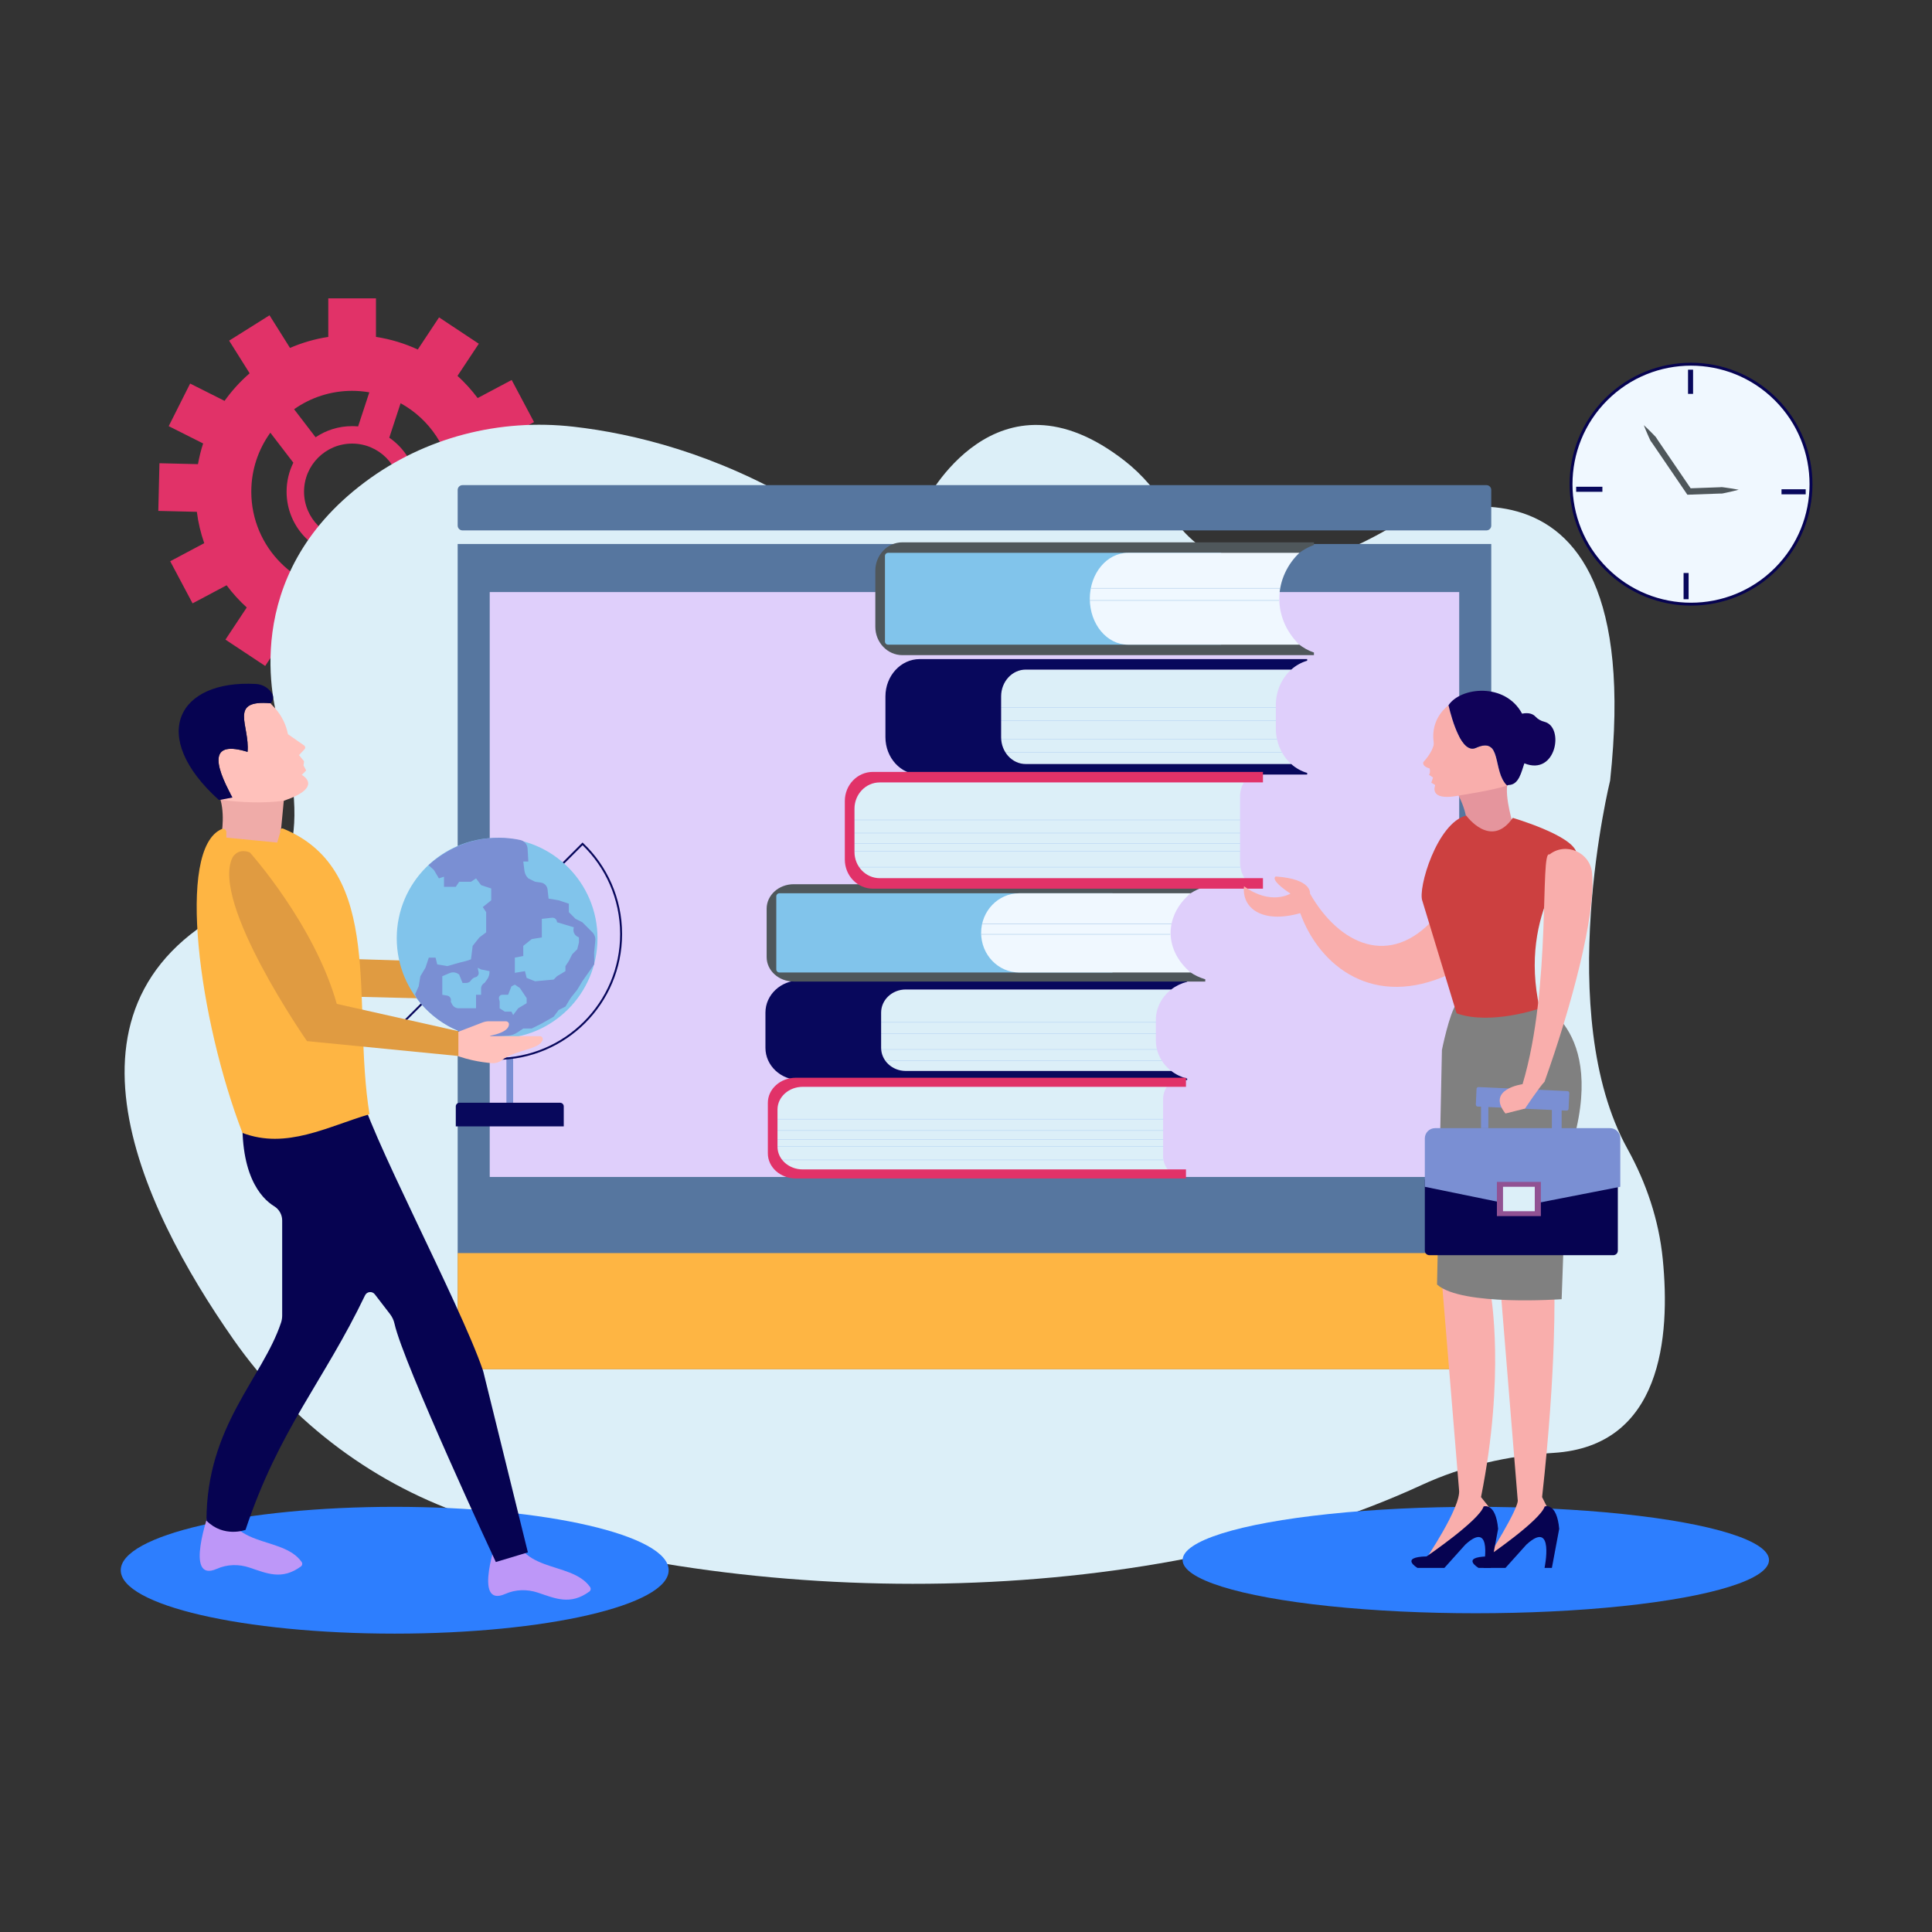 <svg xmlns="http://www.w3.org/2000/svg" xmlns:xlink="http://www.w3.org/1999/xlink" id="Layer_1" x="0px" y="0px" viewBox="0 0 4000 4000" style="enable-background:new 0 0 4000 4000;" xml:space="preserve"><rect x="0" y="0" width="4000" height="4000" fill="#333333" stroke="none"/><g>	<path style="fill:#E13268;" d="M1127.961,1076.837l2.354-98.69l-79.768-1.901c-2.882-22.451-8.08-44.174-15.314-64.944  l70.443-37.394l-46.286-87.194l-70.485,37.417c-12.416-16.618-26.388-32.003-41.7-45.944l44.103-66.53l-82.282-54.544  l-44.071,66.482c-27.046-12.509-56.098-21.419-86.554-26.072v-79.774h-98.717v79.774c-27.736,4.237-54.305,12.008-79.258,22.806  l-42.416-67.544l-83.6,52.499l42.446,67.593c-19.478,16.878-36.919,36.042-51.918,57.07l-71.295-35.841l-44.34,88.201  l71.258,35.822c-4.494,13.899-8.093,28.2-10.691,42.85l-79.746-1.901l-2.354,98.69l79.767,1.901  c2.884,22.451,8.08,44.174,15.315,64.944l-70.443,37.394l46.286,87.194l70.485-37.417c12.416,16.618,26.388,32.004,41.7,45.944  l-44.103,66.53l82.282,54.544l44.071-66.482c27.046,12.509,56.098,21.419,86.554,26.072v79.774h98.717v-79.774  c27.737-4.237,54.305-12.008,79.258-22.806l42.416,67.544l83.6-52.499l-42.445-67.593c19.478-16.878,36.919-36.042,51.917-57.07  l71.295,35.841l44.34-88.2l-71.258-35.822c4.494-13.899,8.093-28.2,10.692-42.85L1127.961,1076.837z M937.044,1000.609h-73.451  c-4.997-39.135-26.638-73.053-57.631-94.423l23.438-71.322C889.227,867.726,931.154,929.053,937.044,1000.609z M729.043,918.401  c54.983,0,99.554,44.572,99.554,99.555c0,54.983-44.571,99.555-99.554,99.555s-99.554-44.572-99.554-99.555  C629.489,962.974,674.06,918.401,729.043,918.401z M729.043,809.181c12.142,0,24.023,1.095,35.599,3.085l-23.196,70.586  c-4.088-0.371-8.219-0.589-12.402-0.589c-28.016,0-54.043,8.495-75.661,23.042l-44.486-58.038  C642.88,823.303,684.299,809.181,729.043,809.181z M729.043,1226.732c-115.303,0-208.774-93.472-208.774-208.775  c0-45.601,14.662-87.754,39.47-122.094l47.592,62.092c-8.937,18.094-13.981,38.455-13.981,60.002  c0,74.941,60.751,135.693,135.693,135.693c57.103,0,105.933-35.29,125.961-85.235v0.773h76.46  C908.621,1159.717,826.668,1226.732,729.043,1226.732z"></path>	<path style="fill:#DCEFF8;" d="M483.32,2773.212c-194.859-278.604-404.533-717.985,31.46-909.476  c4.005-1.759,8.101-3.371,12.141-5.043c20.588-8.518,130.438-67.415,58.616-333.266c-1.684-6.234-4.651-16.37-6.603-22.519  c-13.034-41.056-85.226-308.701,176.126-504.455c124.678-93.384,279.403-132.469,432.382-115.004  c124.534,14.218,294.01,55.347,474.589,162.864c0,0,133.922,112.926,252.964-5.133c0,0,147.034-295.626,414.04-86.685  c36.427,28.506,66.621,64.495,90.822,104.574c43.529,72.089,171.104,205.155,467.313,28.307c0,0,530.728-251.517,446.407,528.699  c0,0-118.831,483.112,36.073,762.768c38.828,70.097,64.833,147.037,72.849,227.407c16.162,162.045-2.151,387.946-225.988,401.799  c-94.132,5.826-186.93,26.683-273.042,66.458c-545.015,251.748-1350.502,267.584-1964.355,67.42  C779.848,3076.952,605.819,2948.357,483.32,2773.212z"></path>	<ellipse style="fill:#2D7EFE;" cx="3055.505" cy="3229.906" rx="607.039" ry="110.158"></ellipse>	<ellipse style="fill:#2D7EFE;" cx="817.195" cy="3251" rx="567.195" ry="131.252"></ellipse>	<rect x="947.575" y="1126.278" style="fill:#56769F;" width="2139.917" height="1708.616"></rect>	<path style="fill:#56769F;" d="M3077.491,1098.152H957.575c-5.523,0-10-4.477-10-10v-73.751c0-5.523,4.477-10,10-10h2119.917  c5.523,0,10,4.477,10,10v73.751C3087.491,1093.675,3083.014,1098.152,3077.491,1098.152z"></path>	<rect x="947.575" y="2594.36" style="fill:#FEB543;" width="2139.917" height="240.533"></rect>	<rect x="1013.929" y="1225.809" style="fill:#DFCFFB;" width="2007.209" height="1210.961"></rect>	<path style="fill:#BD97F8;" d="M1030.87,3180.018c0,0-54.333,150.985,15.325,119.995c21.518-9.573,45.501-9.958,67.516-2.586  c36.422,12.196,67.023,26.39,106.373-2.185c3.011-2.186,3.779-6.387,1.637-9.43c-40.618-57.704-160.777-23.861-159.127-138.919  L1030.87,3180.018z"></path>	<g>		<g>			<path style="fill:#EFABA8;" d="M588.933,1643.142l-9.808,103.494c-48.578,10.553-100.061,26.895-120.68-18.278    c0,0,9.503-50.243-6.615-85.65L588.933,1643.142z"></path>			<path style="fill:#FFC1BB;" d="M512.539,1556.671c4.996-54.933-40.456-108.479,47.915-100.6    c-1.549,1.851,26.903,19.988,35.726,64.006l33.37,23.236c2.327,1.62,3.025,4.754,1.605,7.208l-12.078,12.88l10.479,12.793    l-1.175,8.576l5.569,10.373l-9.128,9.234c0,0,47.272,24.822-37.027,53.463c-42.306,5.602-86.332,3.823-131.28-1.92l24.744-4.81    C440.659,1577.166,436.035,1533.162,512.539,1556.671z"></path>			<path style="fill:#060351;" d="M529.457,1416.057c9.349,0.511,18.367,3.946,25.471,10.045    c12.468,10.703,13.345,20.628,5.526,29.969c-88.371-7.879-42.918,45.667-47.915,100.6    c-76.504-23.509-71.881,20.495-31.282,94.437l-24.744,4.81l-3.827-0.056C306.644,1523.831,367.702,1407.211,529.457,1416.057z"></path>		</g>		<polygon style="fill:#E09B41;" points="916.446,2068.165 712.683,2063.027 692.129,1919.152 743.513,1985.951 911.307,1991.09      "></polygon>		<g>			<rect x="1048.446" y="2188.813" style="fill:#7A8FD3;" width="13.971" height="115.26"></rect>			<path style="fill:#08085C;" d="M1167.198,2332.015H943.664v-41.365c0-4.16,3.372-7.533,7.533-7.533h208.469    c4.16,0,7.533,3.373,7.533,7.532V2332.015z"></path>			<path style="fill:none;stroke:#08085C;stroke-width:4;stroke-miterlimit:10;" d="M1165.547,1787.689l40.608-40.609    c49.172,47.053,79.796,113.333,79.796,186.765c0,142.744-115.717,258.461-258.461,258.461    c-73.83,0-140.429-30.956-187.528-80.596l35.568-35.568"></path>			<circle style="fill:#81C4EB;" cx="1029.236" cy="1942.577" r="207.817"></circle>			<path style="fill:#7A8FD3;" d="M1226.316,1930.094l-20.698-20.698l-13.971-6.985l-13.971-13.971v-17.464l-19.739-6.579    c-0.811-0.271-1.641-0.477-2.484-0.617l-19.69-3.282l-2.106-18.955c-0.816-7.346-6.5-13.21-13.817-14.255l-12.018-1.717    l-13.971-6.985l-0.684-0.684c-4.084-4.084-6.69-9.412-7.406-15.144l-2.387-19.099h10.478l-1.563-26.765    c-0.504-8.63-6.663-15.875-15.111-17.712c-32.34-7.033-114.194-15.582-190.005,52.062l11.087,9.878l10.478,17.464l10.478-3.493    v20.956h24.449l6.986-10.478h24.449l10.478-6.985l10.478,13.971l20.956,6.985v24.449l-17.464,13.971l6.985,10.478v41.913    l-13.971,10.478l-13.971,17.464l-3.493,27.942l-10.478,3.493l-13.971,3.493l-24.449,6.985l-20.956-3.493l-3.493-13.971h-13.971    l-6.986,20.956l-10.478,17.464l-3.493,20.956l-7.438,16.357l2.452,6.538c0,0,45.619,72.714,140.562,82.54l50.28-3.473    c6.38-0.441,12.536-2.539,17.857-6.086l12.836-8.557h17.463l20.956-10.478l24.449-13.971l10.478-13.971l13.971-6.986    l8.185-13.641c1.527-2.545,3.224-4.986,5.078-7.304l11.186-13.982l10.478-17.464l24.787-35.274l-0.339-24.102l2.474-24.734    C1233.186,1941.08,1230.901,1934.679,1226.316,1930.094z M1008.021,2028.495l-4.98,6.64l0,0    c-4.281,2.141-6.985,6.516-6.985,11.303v13.146h-10.478v27.942h-36.038c-5.741,0-10.989-3.244-13.557-8.378l-2.796-5.592l0,0    c1.834-5.502-1.682-11.341-7.402-12.294l-10.062-1.677v-38.42l15.045-6.448c5.867-2.514,12.607-1.895,17.917,1.645l1.965,1.31    l6.985,17.464h7.357c4.132,0,7.991-2.065,10.283-5.503l0,0c2.134-3.201,5.385-5.492,9.117-6.425l0,0    c4.574-1.144,7.443-5.678,6.519-10.301l-1.841-9.205l6.985,3.493l17.464,3.493v1.314    C1013.519,2017.948,1011.589,2023.736,1008.021,2028.495z M1090.359,2077.047l-17.464,10.478l-10.478,13.971l-3.493-6.985    h-13.971l-10.478-6.985v-6.985v-6.985l-1.342-5.367c-1.092-4.37,2.213-8.604,6.718-8.604h12.087l6.985-17.463l6.985-3.493    l10.478,6.986l6.985,10.478l6.985,10.478V2077.047z M1198.633,1951.309l-3.493,13.971l-10.478,10.478l-6.985,13.971    l-6.985,10.478v10.478l-17.464,10.478l-6.985,6.985l-38.42,3.493l-17.464-6.985l-3.493-13.971l-20.956,3.493v-31.434    l17.464-3.493v-20.956l17.463-13.971l20.956-3.493v-38.42l21.02-2.335c5.556-0.617,10.414,3.731,10.414,9.321l0,0l34.927,10.478    l-0.43,1.72c-1.79,7.158,1.633,14.599,8.232,17.898l2.676,1.338V1951.309z"></path>		</g>		<path style="fill:#BD97F8;" d="M433.654,3128.086c0,0-54.333,150.985,15.325,119.995c21.518-9.573,45.501-9.958,67.516-2.587   c36.422,12.196,67.023,26.39,106.373-2.185c3.011-2.186,3.779-6.387,1.637-9.43c-40.618-57.704-160.777-23.862-159.128-138.919   L433.654,3128.086z"></path>		<path style="fill:none;" d="M692.675,1923.118"></path>		<path style="fill:#FFC1BB;" d="M938.771,2140.103l60.237-23.168c4.337-1.668,8.945-2.524,13.592-2.524h34.74   c3.27,0,6.197,2.444,6.378,5.71c0.365,6.567-4.866,17.331-38.488,24.246c-0.524,0.108-0.452,0.875,0.083,0.875h102.248   c4.091,0,7.012,3.986,5.802,7.895c-6.261,20.226-54.782,19.383-84.818,42.204c-5.935,4.509-13.451,6.335-20.88,5.73   c-19.855-1.619-58.341-7.014-94.309-24.998L938.771,2140.103z"></path>		<path style="fill:#060351;" d="M743.814,2251.652c11.64,78.386,208.795,446.712,255.883,585.094c0.5,1.471,0.92,2.93,1.292,4.439   l91.932,372.837l-66.368,19.986c0,0-191.775-411.571-209.786-493.516c-1.584-7.207-4.75-13.939-9.25-19.788l-31.508-40.961   c-5.421-7.047-16.383-5.901-20.226,2.117c-85.807,179.036-177.788,276.545-247.468,485.585c0,0-44.857,16.951-80.826-19.018   c0-196.305,116.195-294.992,154.435-410.191c1.583-4.768,2.298-9.78,2.298-14.803v-196.626c0-12.033-6.303-23.106-16.556-29.404   c-26.751-16.433-75.41-66.338-64.105-209.534L743.814,2251.652z"></path>		<path style="fill:#FEB543;" d="M765.058,2306.886c-37.464-229.317,33.45-503.907-178.737-591.34   c-3.949-1.627-7.8,2.577-5.775,6.337l-6.6,22.565l-105.337-10.277v-11.46c0-4.848-4.965-8.132-9.431-6.247   c-95.437,40.288-46.486,397.483,42.83,629.173C593.06,2380.166,677.706,2332.578,765.058,2306.886z"></path>		<path style="fill:#E09B41;" d="M517.425,1765.001c0,0,133.598,149.013,179.843,313.441l251.78,56.522v51.384l-313.441-30.83   c0,0-200.396-287.749-154.151-380.239C481.456,1775.278,491.733,1754.725,517.425,1765.001z"></path>	</g>	<g>		<path style="fill:#DCEFF8;" d="M1824.258,2096.519v72.85c0,26.471,22.847,47.93,51.03,47.93h549.667   c-19.479-15.08-31.898-37.914-31.898-63.475v-41.762c0-25.56,12.419-48.394,31.898-63.474h-549.667   C1847.105,2048.588,1824.258,2070.047,1824.258,2096.519z"></path>		<line style="fill:none;stroke:#B7D4F4;stroke-miterlimit:10;" x1="1821.763" y1="2116.542" x2="2393.356" y2="2116.542"></line>		<line style="fill:none;stroke:#B7D4F4;stroke-miterlimit:10;" x1="1821.763" y1="2139.974" x2="2393.356" y2="2139.974"></line>		<line style="fill:none;stroke:#B7D4F4;stroke-miterlimit:10;" x1="1821.763" y1="2172.779" x2="2395.552" y2="2172.779"></line>		<line style="fill:none;stroke:#B7D4F4;stroke-miterlimit:10;" x1="1831.742" y1="2196.211" x2="2405.531" y2="2196.211"></line>		<path style="fill:#08085C;" d="M1875.288,2217.299c-28.183,0-51.03-21.459-51.03-47.93v-72.85c0-26.471,22.847-47.93,51.03-47.93   h549.667c9.501-7.357,20.723-12.779,32.965-15.86v-2.886H1655.75c-39.204,0-70.987,29.851-70.987,66.675v72.852   c0,36.824,31.782,66.676,70.987,66.676h802.171v-2.886c-12.242-3.081-23.464-8.502-32.965-15.86H1875.288z"></path>		<path style="fill:#DCEFF8;" d="M2415.76,2250.104h-753.864c-28.821,0-52.186,21.945-52.186,49.017v75.364   c0,27.071,23.365,49.017,52.186,49.017h757.324c-2.454-2.926-4.542-6.121-6.241-9.529c-0.147-0.292-0.307-0.576-0.447-0.872   c-0.392-0.827-0.738-1.673-1.081-2.523c-0.23-0.566-0.459-1.133-0.666-1.709c-0.268-0.747-0.513-1.5-0.743-2.263   c-0.224-0.738-0.424-1.483-0.611-2.234c-0.166-0.672-0.333-1.342-0.469-2.024c-0.189-0.933-0.329-1.879-0.46-2.829   c-0.075-0.549-0.173-1.091-0.227-1.645c-0.155-1.53-0.25-3.075-0.25-4.643v-112.855v-4.687   C2408.025,2266.299,2410.886,2257.559,2415.76,2250.104z"></path>		<line style="fill:none;stroke:#B7D4F4;stroke-miterlimit:10;" x1="1609.634" y1="2317.125" x2="2408.417" y2="2317.125"></line>		<line style="fill:none;stroke:#B7D4F4;stroke-miterlimit:10;" x1="1609.634" y1="2340.557" x2="2408.417" y2="2340.557"></line>		<line style="fill:none;stroke:#B7D4F4;stroke-miterlimit:10;" x1="1609.634" y1="2359.303" x2="2408.417" y2="2359.303"></line>		<line style="fill:none;stroke:#B7D4F4;stroke-miterlimit:10;" x1="1609.634" y1="2373.362" x2="2408.417" y2="2373.362"></line>		<line style="fill:none;stroke:#B7D4F4;stroke-miterlimit:10;" x1="1617.195" y1="2401.481" x2="2408.417" y2="2401.481"></line>		<path style="fill:#E13268;" d="M1647.772,2231.359c-32.043,0-58.02,23.274-58.02,51.984v104.579   c0,28.71,25.977,51.984,58.02,51.984h807.653v-18.746h-793.386c-28.901,0-52.329-20.99-52.329-46.884v-77.287   c0-25.893,23.428-46.884,52.329-46.884h793.386v-18.746H1647.772z"></path>		<path style="fill:none;stroke:#000000;stroke-miterlimit:10;" d="M1814.278,1950.173"></path>		<path style="fill:#4F575B;" d="M2417.506,1931.428L2417.506,1931.428c0-45.026,32.93-82.012,77.835-96.045v-4.713h-851.996   c-30.976,0-56.087,22.679-56.087,50.655v100.207c0,27.976,25.112,50.655,56.087,50.655h851.996v-4.713   C2450.219,2014.559,2415.51,1971.262,2417.506,1931.428z"></path>		<path style="fill:#81C4EB;" d="M1607.216,2006.996v-151.137c0-3.559,2.885-6.444,6.444-6.444h689.587v164.025H1613.66   C1610.101,2013.44,1607.216,2010.555,1607.216,2006.996z"></path>		<path style="fill:#F0F8FF;" d="M2423.621,1931.428L2423.621,1931.428c0-33.422,18.157-63.049,41.783-82.012h-355.159   c-43.589,0-78.924,36.718-78.924,82.012v0c0,45.294,35.335,82.012,78.924,82.012h355.159   C2441.778,1994.477,2423.621,1964.85,2423.621,1931.428z"></path>		<line style="fill:none;stroke:#ABCBE9;stroke-miterlimit:10;" x1="2033.815" y1="1912.682" x2="2425.474" y2="1912.682"></line>		<line style="fill:none;stroke:#ABCBE9;stroke-miterlimit:10;" x1="2031.13" y1="1934.43" x2="2422.994" y2="1934.43"></line>	</g>	<g>		<path style="fill:#DCEFF8;" d="M2072.698,1441.869v84.443c0,30.683,22.847,55.558,51.03,55.558h549.668   c-19.479-17.48-31.898-43.948-31.898-73.575v-48.408c0-29.628,12.419-56.095,31.898-73.575h-549.668   C2095.545,1386.311,2072.698,1411.185,2072.698,1441.869z"></path>		<line style="fill:none;stroke:#B7D4F4;stroke-miterlimit:10;" x1="2070.204" y1="1465.077" x2="2641.797" y2="1465.077"></line>		<line style="fill:none;stroke:#B7D4F4;stroke-miterlimit:10;" x1="2070.204" y1="1492.238" x2="2641.797" y2="1492.238"></line>		<line style="fill:none;stroke:#B7D4F4;stroke-miterlimit:10;" x1="2070.204" y1="1530.263" x2="2643.992" y2="1530.263"></line>		<line style="fill:none;stroke:#B7D4F4;stroke-miterlimit:10;" x1="2080.183" y1="1557.424" x2="2653.971" y2="1557.424"></line>		<path style="fill:#08085C;" d="M2123.728,1581.869c-28.183,0-51.03-24.874-51.03-55.558v-84.443   c0-30.684,22.847-55.558,51.03-55.558h549.668c9.501-8.528,20.723-14.813,32.965-18.384v-3.345h-802.17   c-39.204,0-70.987,34.602-70.987,77.285v84.444c0,42.684,31.782,77.286,70.987,77.286h802.17v-3.345   c-12.242-3.571-23.464-9.855-32.965-18.384H2123.728z"></path>	</g>	<g>		<path style="fill:#DCEFF8;" d="M2575.137,1619.894h-753.864c-28.821,0-52.186,25.437-52.186,56.817v87.357   c0,31.379,23.365,56.817,52.186,56.817h757.324c-2.453-3.391-4.541-7.095-6.24-11.045c-0.147-0.339-0.307-0.668-0.447-1.011   c-0.392-0.958-0.738-1.939-1.08-2.924c-0.23-0.656-0.459-1.313-0.667-1.981c-0.268-0.866-0.513-1.74-0.743-2.623   c-0.224-0.855-0.424-1.719-0.612-2.589c-0.166-0.779-0.333-1.555-0.469-2.346c-0.189-1.081-0.329-2.178-0.459-3.279   c-0.076-0.636-0.173-1.264-0.228-1.907c-0.155-1.773-0.25-3.564-0.25-5.382v-130.814v-5.432   C2567.403,1638.666,2570.263,1628.535,2575.137,1619.894z"></path>		<line style="fill:none;stroke:#B7D4F4;stroke-miterlimit:10;" x1="1769.011" y1="1697.58" x2="2567.794" y2="1697.58"></line>		<line style="fill:none;stroke:#B7D4F4;stroke-miterlimit:10;" x1="1769.011" y1="1724.741" x2="2567.794" y2="1724.741"></line>		<line style="fill:none;stroke:#B7D4F4;stroke-miterlimit:10;" x1="1769.011" y1="1746.469" x2="2567.794" y2="1746.469"></line>		<line style="fill:none;stroke:#B7D4F4;stroke-miterlimit:10;" x1="1769.011" y1="1762.766" x2="2567.794" y2="1762.766"></line>		<line style="fill:none;stroke:#B7D4F4;stroke-miterlimit:10;" x1="1776.572" y1="1795.359" x2="2567.794" y2="1795.359"></line>		<path style="fill:#E13268;" d="M1807.15,1598.165c-32.043,0-58.02,26.977-58.02,60.255v121.221   c0,33.278,25.977,60.255,58.02,60.255h807.653v-21.729h-793.386c-28.901,0-52.329-24.331-52.329-54.344v-89.586   c0-30.013,23.428-54.344,52.329-54.344h793.386v-21.729H1807.15z"></path>	</g>	<g>		<path style="fill:none;stroke:#000000;stroke-miterlimit:10;" d="M2039.281,1261.369"></path>		<path style="fill:#4F575B;" d="M2642.508,1239.64L2642.508,1239.64c0-52.191,32.931-95.063,77.836-111.329v-5.463h-851.995   c-30.976,0-56.088,26.288-56.088,58.715v116.153c0,32.427,25.112,58.715,56.088,58.715h851.995v-5.463   C2675.221,1335.999,2640.512,1285.813,2642.508,1239.64z"></path>		<path style="fill:#81C4EB;" d="M1832.219,1328.259v-177.238c0-3.559,2.885-6.444,6.444-6.444h689.587v190.126h-689.587   C1835.104,1334.703,1832.219,1331.818,1832.219,1328.259z"></path>		<path style="fill:#F0F8FF;" d="M2648.624,1239.64L2648.624,1239.64c0-38.741,18.157-73.082,41.783-95.063h-355.159   c-43.589,0-78.924,42.561-78.924,95.063v0c0,52.502,35.335,95.063,78.924,95.063h355.159   C2666.781,1312.722,2648.624,1278.38,2648.624,1239.64z"></path>		<line style="fill:none;stroke:#ABCBE9;stroke-miterlimit:10;" x1="2258.818" y1="1217.911" x2="2650.477" y2="1217.911"></line>		<line style="fill:none;stroke:#ABCBE9;stroke-miterlimit:10;" x1="2256.133" y1="1243.12" x2="2647.997" y2="1243.12"></line>	</g>	<g>					<ellipse transform="matrix(0.707 -0.707 0.707 0.707 316.937 2769.507)" style="fill:#F0F8FF;stroke:#060351;stroke-width:6;stroke-miterlimit:10;" cx="3501.559" cy="1002.177" rx="248.441" ry="248.441"></ellipse>		<path style="fill:#4F575B;" d="M3403.296,880.195c2.531,6.659,5.295,13.161,8.118,19.621l4.33,9.626   c1.15,3.408,3.722,5.848,5.56,8.788l23.406,34.358l46.812,68.715l2.03,2.98l3.604-0.129l51.45-1.845l12.864-0.448   c1.072-0.031,2.149,0.073,3.22,0.025c1.072-0.035,2.135-0.308,3.201-0.531l6.391-1.37c8.522-1.777,17.035-3.808,25.54-6.049   c-8.645-1.626-17.281-3.042-25.908-4.204l-6.472-0.909c-1.079-0.146-2.159-0.342-3.231-0.3c-1.073,0.029-2.14,0.21-3.211,0.256   l-12.861,0.474l-51.45,1.845l5.631,2.85l-46.812-68.715l-23.406-34.358c-2.064-2.786-3.394-6.073-6.144-8.391l-7.373-7.553   C3413.606,889.939,3408.566,884.989,3403.296,880.195z"></path>		<g>			<rect x="3485.667" y="1186.319" style="fill:#08085C;" width="10.452" height="54.311"></rect>		</g>		<g>			<rect x="3494.885" y="765.381" style="fill:#08085C;" width="10.452" height="50.089"></rect>		</g>		<g>			<rect x="3263.255" y="1007.763" style="fill:#08085C;" width="54.312" height="10.452"></rect>		</g>		<g>			<rect x="3688.417" y="1012.989" style="fill:#08085C;" width="50.089" height="10.452"></rect>		</g>	</g>	<g>		<path style="fill:#E5959D;" d="M3013.018,1634.727c0,0,31.91,50.819,22.455,89.82c0,0,68.547,7.091,99.274-10.636   c0,0-21.273-65.001-13-94.547L3013.018,1634.727z"></path>		<path style="fill:#F9AEAC;" d="M3055.564,1548.452c-28.912,12.649-48.845-55.516-56.63-88.324   c-0.447,0.675-37.801,26.016-30.655,76.752c0.346,2.455,0.174,4.961-0.503,7.347c-1.71,6.026-6.574,17.636-20.369,33.13   c-0.468,0.525-0.781,1.179-0.856,1.879c-0.269,2.486,0.661,8.156,13.283,11.762c0,0,2.364,8.273-1.182,13l8.272,5.909   l-3.545,10.636l6.765,3.866c0.834,0.476,1.228,1.474,0.922,2.384c-2.235,6.634-7.312,32.144,52.587,19.751   c0,0,71.306-10.971,96.597-20.229C3089.189,1597.347,3111.351,1523.293,3055.564,1548.452z"></path>		<path style="fill:#100259;" d="M3178.919,1483.599c-4.58-4.875-12.853-9.012-27.626-6.057   c-34.835-65.025-127.277-55.323-152.359-17.414c7.785,32.808,27.717,100.973,56.63,88.324   c55.787-25.159,33.625,48.895,64.687,77.864c0.958-0.351,1.859-0.699,2.678-1.044c22.226,0.179,27.182-28.364,33.092-44.91   c66.041,27.066,83.485-75.787,41.433-85.979C3190.383,1492.67,3183.9,1488.901,3178.919,1483.599z"></path>		<path style="fill:#F9AEAC;" d="M3218.046,2669.569c0,0,5.058,156.81-25.292,429.961l15.175,30.35l-30.35,50.584   c0,0-45.526,35.409-50.584,35.409c-5.058,0-50.583,15.175-50.583,15.175s70.817-111.284,65.759-126.459l-35.409-435.02H3218.046z"></path>		<path style="fill:#F9AEAC;" d="M3086.529,2679.686c0,0,30.35,166.926-20.233,419.844l20.233,25.292l-30.35,40.467l-35.408,30.35   l-60.701,35.409h-10.116c0,0,75.875-111.284,70.817-146.693l-35.409-429.961L3086.529,2679.686z"></path>		<path style="fill:#F9AEAC;" d="M2970.186,1900.697c-91.809,103.824-197.276,55.642-257.977-50.583c0,0,5.058-30.35-70.818-35.409   c0,0-15.175,5.058,30.351,35.409c0,0-40.467,25.292-96.109-15.175c-5.058,45.525,37.896,77.943,116.343,55.642   c40.467,111.284,152.695,198.233,308.56,126.459l-30.35-121.401"></path>		<path style="fill:#808080;" d="M3183.37,2075.691c0,0,156.077,57.691,59.969,330.843l-10.117,283.269   c0,0-207.393,15.175-257.977-30.35l10.117-485.603c0,0,15.175-75.875,30.35-96.109L3183.37,2075.691z"></path>		<path style="fill:#060351;" d="M3198.134,3119.025c0,0,24.971-9.378,30.029,46.264l-15.175,80.934h-15.175   c0,0,21.29-101.969-37.41-48.455l-43.524,48.455h-55.642c0,0-38.308-22.405,18.784-23.848   C3080.021,3222.375,3188.338,3148.637,3198.134,3119.025z"></path>		<path style="fill:#060351;" d="M3071.675,3119.025c0,0,24.971-9.378,30.029,46.264l-15.175,80.934h-15.175   c0,0,21.29-101.969-37.41-48.455l-43.524,48.455h-55.642c0,0-38.309-22.405,18.783-23.848   C2953.561,3222.375,3061.879,3148.637,3071.675,3119.025z"></path>		<path style="fill:#CC4040;" d="M3035.728,1688.542c0,0,50.801,70.521,96.326,4.762c0,0,121.401,35.409,131.518,70.817   c0,0-121.401,121.401-75.875,323.735c0,0-101.167,35.408-171.985,10.117l-70.817-232.685   C2934.778,1839.997,2975.244,1703.421,3035.728,1688.542z"></path>		<path style="fill:#7A8FD3;" d="M3059.355,2291.051l184.028,8.357c2.207,0.1,4.077-1.608,4.177-3.815l1.473-32.433   c0.1-2.207-1.608-4.077-3.814-4.177l-184.028-8.357c-2.207-0.1-4.077,1.607-4.177,3.814l-1.473,32.433   C3055.441,2289.08,3057.149,2290.95,3059.355,2291.051z"></path>					<rect x="3066.295" y="2285.133" transform="matrix(-1 -1.224647e-16 1.224647e-16 -1 6147.766 4620.85)" style="fill:#7A8FD3;" width="15.175" height="50.584"></rect>					<rect x="3212.988" y="2290.191" transform="matrix(-1 -1.224647e-16 1.224647e-16 -1 6446.209 4636.025)" style="fill:#7A8FD3;" width="20.233" height="55.642"></rect>		<path style="fill:#060351;" d="M2959.38,2598.752h380.757c5.206,0,9.427-4.22,9.427-9.427v-147.383h-399.611v147.383   C2949.953,2594.531,2954.174,2598.752,2959.38,2598.752z"></path>		<path style="fill:#7A8FD3;" d="M2949.953,2457.117l197.276,40.467l207.393-40.467v-100.169c0-11.726-9.506-21.232-21.232-21.232   h-362.205c-11.726,0-21.232,9.506-21.232,21.232V2457.117z"></path>					<rect x="3099.175" y="2447.001" transform="matrix(-1 -1.224647e-16 1.224647e-16 -1 6289.4 4964.819)" style="fill:#915293;" width="91.051" height="70.817"></rect>					<rect x="3111.821" y="2457.117" transform="matrix(-1 -1.224647e-16 1.224647e-16 -1 6289.4 4964.819)" style="fill:#DCEFF8;" width="65.759" height="50.584"></rect>		<path style="fill:#F9AEAC;" d="M3296.153,1807.083c8.37,87.197-43.335,278.627-98.34,432.524   c-10.117,10.117-40.467,55.642-40.467,55.642l-40.467,10.117c-40.467-50.584,35.409-60.7,35.409-60.7   c60.7-202.335,35.384-486.917,55.642-475.487c0.233-0.182,0.466-0.362,0.699-0.54   C3242.377,1742.859,3292.095,1764.809,3296.153,1807.083z"></path>	</g></g></svg>